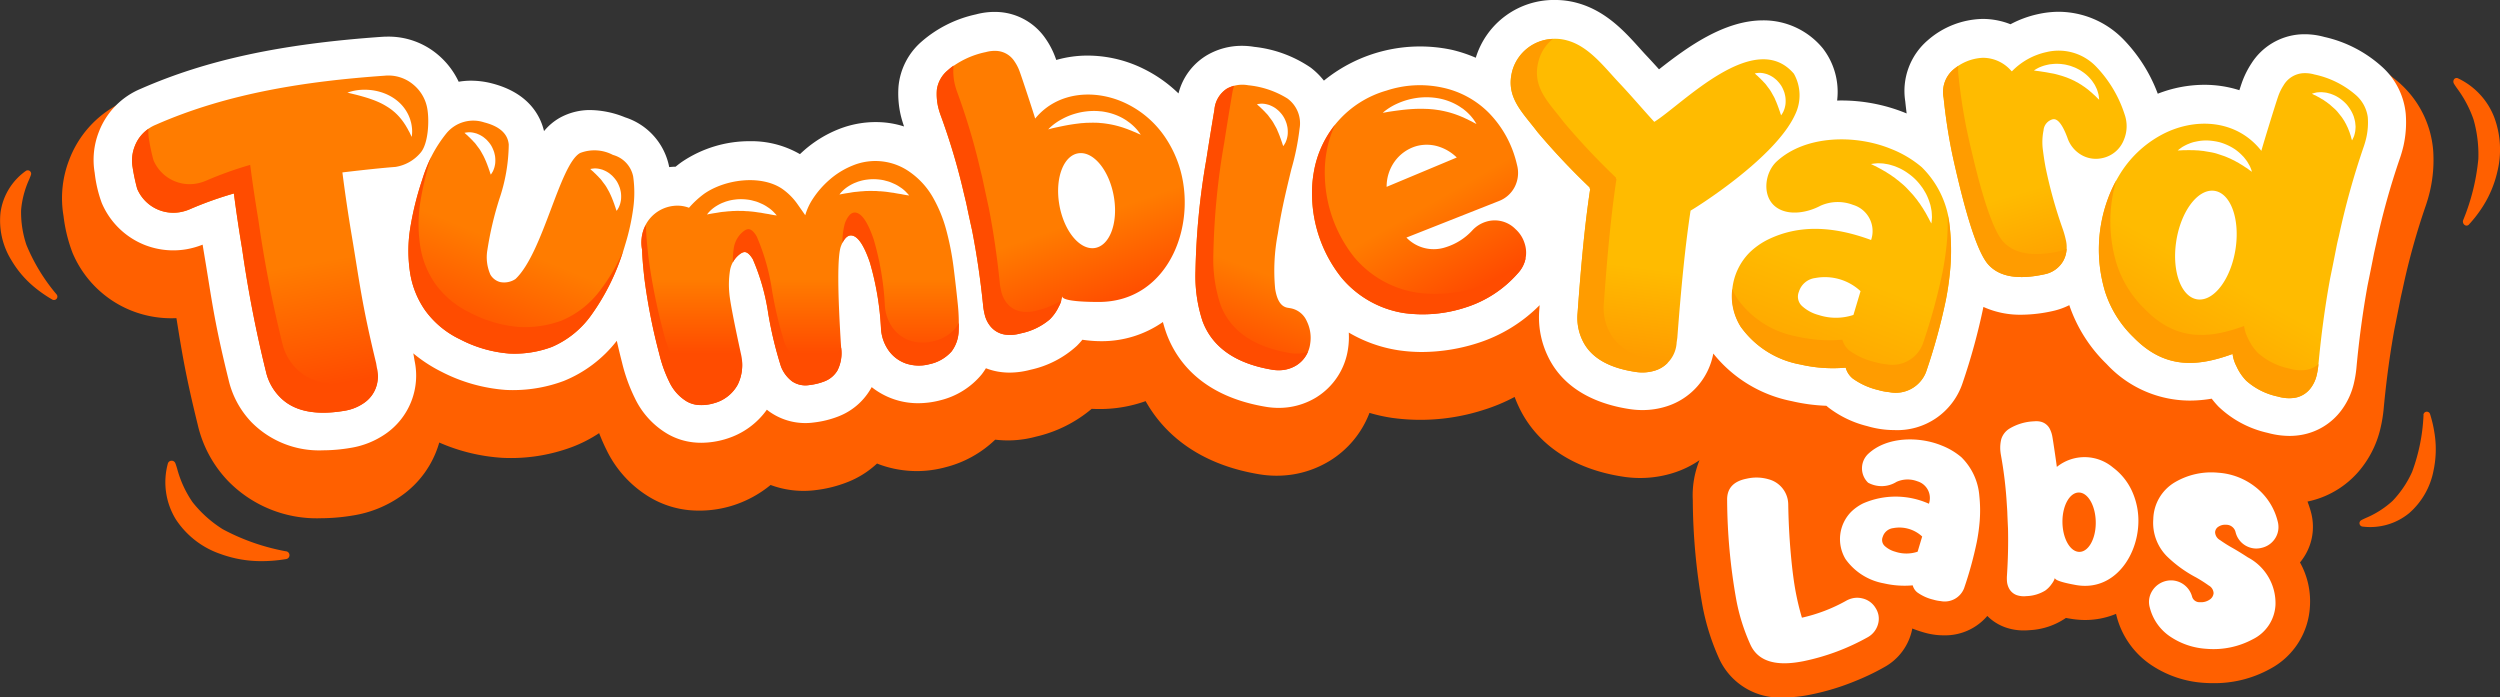 <svg xmlns="http://www.w3.org/2000/svg" xmlns:xlink="http://www.w3.org/1999/xlink" width="215.059" height="60" viewBox="0 0 215.059 60"><rect x="0" y="0" width="215.059" height="60" fill="#333333" stroke="none"/><defs><linearGradient id="a" x1="0.44" y1="0.619" x2="0.254" y2="1.022" gradientUnits="objectBoundingBox"><stop offset="0" stop-color="#fb0"/><stop offset="1" stop-color="#ff9c00"/></linearGradient><linearGradient id="b" x1="0.5" y1="0.481" x2="0.5" y2="0.79" gradientUnits="objectBoundingBox"><stop offset="0.014" stop-color="#ff7c00"/><stop offset="1" stop-color="#ff4c00"/></linearGradient><linearGradient id="c" x1="0.516" y1="0.643" x2="0.468" y2="0.965" xlink:href="#b"/><linearGradient id="d" x1="0.455" y1="0.532" x2="0.282" y2="0.963" xlink:href="#b"/><linearGradient id="e" x1="0.556" y1="0.549" x2="0.612" y2="0.912" xlink:href="#b"/><linearGradient id="f" x1="0.439" y1="0.692" x2="0.41" y2="0.951" xlink:href="#a"/><linearGradient id="g" x1="0.56" y1="0.588" x2="0.661" y2="0.902" xlink:href="#b"/><linearGradient id="h" x1="0.568" y1="0.577" x2="0.659" y2="0.971" xlink:href="#a"/><linearGradient id="i" x1="0.514" y1="0.539" x2="0.341" y2="1.084" xlink:href="#a"/><linearGradient id="j" x1="0.513" y1="0.529" x2="0.721" y2="0.918" xlink:href="#b"/></defs><g transform="translate(-20.277 -121.681)"><path d="M80.443,267.973a18.545,18.545,0,0,1-5.465-1.9,10.2,10.2,0,0,1-2.616-2.342,9.257,9.257,0,0,1-1.326-2.9c-.07-.224-.117-.371-.155-.457a.338.338,0,0,0-.305-.2l-.037,0a.339.339,0,0,0-.3.262,6.109,6.109,0,0,0,.686,4.774,7.482,7.482,0,0,0,3.866,2.992,10.148,10.148,0,0,0,3.441.61,12.776,12.776,0,0,0,2.191-.179.338.338,0,0,0,.016-.664Z" transform="translate(-35.527 -98.86)" fill="#ff6000"/><path d="M25.15,183.563a16.013,16.013,0,0,1-2.6-4.265,8.815,8.815,0,0,1-.458-3,8,8,0,0,1,.707-2.658c.076-.187.126-.311.147-.39a.292.292,0,0,0-.094-.3l-.025-.019a.292.292,0,0,0-.341.012,5.275,5.275,0,0,0-2.163,3.558,6.461,6.461,0,0,0,.935,4.115,8.757,8.757,0,0,0,1.958,2.3A11.026,11.026,0,0,0,24.775,184a.292.292,0,0,0,.375-.434Z" transform="translate(0 -36.55)" fill="#ff6000"/><path d="M735,245.7a16.015,16.015,0,0,1-.98,4.9,8.817,8.817,0,0,1-1.694,2.513A8,8,0,0,1,730,254.587c-.183.086-.3.143-.373.187a.292.292,0,0,0-.134.285.3.3,0,0,0,.006.031.292.292,0,0,0,.259.222,5.276,5.276,0,0,0,4-1.15,6.46,6.46,0,0,0,2.1-3.659,8.769,8.769,0,0,0,.116-3.015,11.03,11.03,0,0,0-.412-1.853.292.292,0,0,0-.57.065Z" transform="translate(-506.242 -88.333)" fill="#ff6000"/><path d="M758.548,157.358a18.344,18.344,0,0,0,1.307-5.275,11.005,11.005,0,0,0-.409-3.372,9.935,9.935,0,0,0-1.442-2.72c-.127-.186-.211-.308-.254-.388a.352.352,0,0,1,.006-.35.28.28,0,0,1,.019-.027.267.267,0,0,1,.334-.07,6.162,6.162,0,0,1,3.111,3.344,7.96,7.96,0,0,1,.265,4.705,9.511,9.511,0,0,1-1.246,2.975,10.962,10.962,0,0,1-1.2,1.558.271.271,0,0,1-.374.022A.36.36,0,0,1,758.548,157.358Z" transform="translate(-526.382 -16.735)" fill="#ff6000"/><path d="M242.879,150.228a8.688,8.688,0,0,0-2.731-5.64c-.233-.233-.984-.817-1.244-1.029a2.265,2.265,0,0,0-.406.758,5.072,5.072,0,0,1,1.178,2.845,8.45,8.45,0,0,1-.187,2.5c-.071.3-.159.614-.262.921a63.617,63.617,0,0,0-2.093,7.517c-.056.238-.108.479-.163.728l-.022.1c-.058.294-.116.593-.177.9q-.083.416-.171.851c-.067.331-.137.672-.208,1.017l0,.02c-.418,2.313-.744,4.736-.97,7.194l0,.045a8.738,8.738,0,0,1-.175,1.06,5.411,5.411,0,0,1-.931,2.059,4.611,4.611,0,0,1-2.907,1.808,5.8,5.8,0,0,1-2.544-.154,8.124,8.124,0,0,1-3.85-2.032,6.9,6.9,0,0,1-.517-.606l-.31-.409-.506.086a10.355,10.355,0,0,1-1.757.153,8.973,8.973,0,0,1-6.535-2.891l-.015-.014a11.929,11.929,0,0,1-3-4.731l-.313-.924-.87.442a5.164,5.164,0,0,1-1.237.437,11.8,11.8,0,0,1-2.5.3,6.886,6.886,0,0,1-2.916-.6l-.989-.459-.2,1.072.828.161-.831-.143a53.629,53.629,0,0,1-1.773,6.461,4.793,4.793,0,0,1-1.616,2.306,10.4,10.4,0,0,0-2.077-.212,8.809,8.809,0,0,0-3.927.879,7.49,7.49,0,0,1-2.593-1.317q-.06-.05-.118-.1l-.229-.206-.308-.011a14.636,14.636,0,0,1-2.819-.374,10.646,10.646,0,0,1-6.269-3.785l-1.106-1.448-.392,1.779a5.03,5.03,0,0,1-3.456,3.923,6.127,6.127,0,0,1-2.767.205c-2.221-.331-5.143-1.318-6.453-4.146a6.891,6.891,0,0,1-.619-3.529l.191-2.631-1.6,1.6a12.262,12.262,0,0,1-5.052,3.075,14.332,14.332,0,0,1-6.371.567,11.2,11.2,0,0,1-3.97-1.417l-1.366-.8.094,1.58a5.732,5.732,0,0,1-.056,1.219,5.049,5.049,0,0,1-2.331,3.581l-.048.029a5.331,5.331,0,0,1-1.952.7,5.718,5.718,0,0,1-1.761-.023c-2.795-.465-6.432-1.836-7.886-5.728-.1-.28-.2-.591-.295-.948l-.306-1.161-.99.679a8.363,8.363,0,0,1-4.815,1.5,10.121,10.121,0,0,1-1.51-.115l-.473-.07-.3.369c-.133.161-.275.317-.423.465a7.792,7.792,0,0,1-3.615,1.84,5.706,5.706,0,0,1-2.376.149,4.58,4.58,0,0,1-.922-.252l-.657-.256-.37.6a5.036,5.036,0,0,1-.306.448,5.831,5.831,0,0,1-3.159,1.946l-.107.028a5.986,5.986,0,0,1-3.46-.149,5.561,5.561,0,0,1-1.551-.867l-.79-.627-.479.888c-.037.068-.076.135-.115.2a4.671,4.671,0,0,1-2.252,1.911,7.608,7.608,0,0,1-1.953.492,4.534,4.534,0,0,1-3.227-.77c-.066-.048-.132-.1-.2-.149l-.706-.567-.517.743a5.829,5.829,0,0,1-3.041,2.183l-.108.033a6.18,6.18,0,0,1-2.376.237,4.808,4.808,0,0,1-1.909-.622,6.279,6.279,0,0,1-2.467-2.712,13.831,13.831,0,0,1-1.045-2.908c-.158-.626-.308-1.245-.444-1.842l-.383-1.675-1.094,1.325a10.172,10.172,0,0,1-4.21,3.2,11.668,11.668,0,0,1-4.652.716,13.468,13.468,0,0,1-5.188-1.474l-.045-.022a11.747,11.747,0,0,1-2.218-1.453l-1.911-1.605.541,2.436.108.595a5.277,5.277,0,0,1-2.131,5.445A6.5,6.5,0,0,1,63.589,175a13.552,13.552,0,0,1-2.232.2,7.341,7.341,0,0,1-5.552-2.154,6.988,6.988,0,0,1-1.766-3.279c-1-4.045-1.323-6.045-1.73-8.576l0-.025c-.1-.64-.213-1.322-.342-2.091q-.072-.427-.141-.855l-.167-1.037-.978.385a6.246,6.246,0,0,1-1.248.35,5.894,5.894,0,0,1-3.037-.3l-.044-.017a5.861,5.861,0,0,1-3.223-3.087l-.033-.074a10.511,10.511,0,0,1-.555-2.411,5.774,5.774,0,0,1,.308-3.065,5.657,5.657,0,0,1,1.455-2.154c-.164-.193-.331-.384-.5-.57a8.975,8.975,0,0,0-4.283,4.809,9.111,9.111,0,0,0-.486,4.837,13.144,13.144,0,0,0,.778,3.174l.066.15a9.189,9.189,0,0,0,5.068,4.838l.089.034a9.283,9.283,0,0,0,3.709.583l.058.357c.42,2.609.752,4.67,1.782,8.837a10.32,10.32,0,0,0,2.612,4.824,10.637,10.637,0,0,0,7.992,3.195,16.924,16.924,0,0,0,2.794-.246,9.849,9.849,0,0,0,4.03-1.626,8.4,8.4,0,0,0,3.342-4.64,15.992,15.992,0,0,0,5.411,1.315,15.025,15.025,0,0,0,6-.924,11.573,11.573,0,0,0,2.343-1.2q.281.734.624,1.424a9.6,9.6,0,0,0,3.8,4.133,8.171,8.171,0,0,0,3.245,1.062,9.568,9.568,0,0,0,3.678-.349l.22-.068a9.744,9.744,0,0,0,3.183-1.742,8.139,8.139,0,0,0,3.855.444,10.969,10.969,0,0,0,2.807-.709,7.945,7.945,0,0,0,2.493-1.58q.139.056.281.108a9.367,9.367,0,0,0,5.4.265l.217-.056a9.525,9.525,0,0,0,4.268-2.37,9.17,9.17,0,0,0,3.5-.258,11.389,11.389,0,0,0,4.8-2.394q.331.017.664.017a11.724,11.724,0,0,0,3.976-.679c1.341,2.392,4.112,5.35,9.762,6.29a9.12,9.12,0,0,0,2.808.032A8.7,8.7,0,0,0,147.858,177l.1-.059a8.316,8.316,0,0,0,3.419-4.126,14.128,14.128,0,0,0,1.936.429,17.717,17.717,0,0,0,7.873-.683,15.454,15.454,0,0,0,2.678-1.117q.153.414.343.816c1.517,3.259,4.717,5.407,9.013,6.048a9.532,9.532,0,0,0,4.273-.322,8.447,8.447,0,0,0,2.273-1.1,8.073,8.073,0,0,0-.577,3.446,53.165,53.165,0,0,0,.829,9.045A19.81,19.81,0,0,0,181.475,194a5.741,5.741,0,0,0,5.6,3.293,11.208,11.208,0,0,0,2.087-.213l.211-.041a20.833,20.833,0,0,0,3.858-1.18,20.324,20.324,0,0,0,2.575-1.253,4.785,4.785,0,0,0,2.186-2.889c.032-.117.057-.235.08-.353a10.071,10.071,0,0,0,.985.336,6.142,6.142,0,0,0,1.182.227c.177.016.356.024.531.024a4.766,4.766,0,0,0,3.755-1.668,4.143,4.143,0,0,0,1.574.99,4.7,4.7,0,0,0,1.561.257c.165,0,.335-.008.505-.023a6.06,6.06,0,0,0,3.08-1.023l.04-.029.3.054.017,0a7.459,7.459,0,0,0,1.337.123h0a6.89,6.89,0,0,0,2.662-.529c.016.071.03.143.05.213a7.239,7.239,0,0,0,3.091,4.265,9.206,9.206,0,0,0,4.465,1.461c.253.016.507.024.754.024a9.884,9.884,0,0,0,4.864-1.214,6.462,6.462,0,0,0,3.45-5.352,6.848,6.848,0,0,0-.852-3.817,4.915,4.915,0,0,0,.424-.6l.011-.019a4.745,4.745,0,0,0,.669-2.157,4.851,4.851,0,0,0-.159-1.55l-.006-.023c-.084-.307-.183-.6-.292-.89a7.924,7.924,0,0,0,4.762-3.043,8.746,8.746,0,0,0,1.531-3.336,12.068,12.068,0,0,0,.245-1.469l.009-.09c.216-2.357.528-4.671.926-6.879.07-.338.138-.672.2-1,.06-.294.117-.582.173-.863.06-.3.117-.594.174-.882l.019-.087c.048-.217.1-.435.147-.651a60.494,60.494,0,0,1,2.006-7.212c.136-.408.253-.82.348-1.225A11.84,11.84,0,0,0,242.879,150.228Z" transform="translate(-13.292 -15.617)" fill="#ff6000"/><g transform="translate(28.317 121.681)"><path d="M247.281,131.488a6.236,6.236,0,0,0-1.993-4.018,10.946,10.946,0,0,0-5.016-2.612,6.293,6.293,0,0,0-2.14-.215,5.413,5.413,0,0,0-4.124,2.489,7.744,7.744,0,0,0-.86,1.764c-.042.119-.1.309-.18.545a9.859,9.859,0,0,0-3.025-.464,11.014,11.014,0,0,0-3.995.766,13.449,13.449,0,0,0-3.047-4.769l-.021-.02a7.819,7.819,0,0,0-5.445-2.26,8.33,8.33,0,0,0-1.78.2,9.146,9.146,0,0,0-2.377.873,6.5,6.5,0,0,0-2.4-.458,7.381,7.381,0,0,0-4.71,1.831,5.744,5.744,0,0,0-1.942,5.26q.055.524.119,1.041l-.135-.056a14.664,14.664,0,0,0-5.495-1.059c-.117,0-.233,0-.35.007a6.123,6.123,0,0,0-1.236-4.5,6.593,6.593,0,0,0-5.139-2.4c-3.341,0-6.508,2.293-8.946,4.212-.343-.382-.693-.766-1.052-1.147-.191-.2-.393-.426-.606-.663-1.3-1.444-2.922-3.243-5.422-3.912a7.2,7.2,0,0,0-1.861-.244,7.03,7.03,0,0,0-6.819,4.96l0,.011a12.144,12.144,0,0,0-2.058-.683,13.111,13.111,0,0,0-11.009,2.65,6.437,6.437,0,0,0-1.137-1.12,10.63,10.63,0,0,0-4.852-1.785,6.485,6.485,0,0,0-1.061-.089,5.922,5.922,0,0,0-2.922.756,5.342,5.342,0,0,0-2.538,3.339,11.775,11.775,0,0,0-2.968-2.1,10.894,10.894,0,0,0-4.831-1.155,9.719,9.719,0,0,0-2.715.377c-.027-.078-.051-.143-.07-.194a7.105,7.105,0,0,0-.859-1.655,5.265,5.265,0,0,0-3.978-2.273,6.193,6.193,0,0,0-2,.2,10.509,10.509,0,0,0-4.7,2.361,5.811,5.811,0,0,0-1.964,3.839,8.262,8.262,0,0,0,.215,2.574c.071.282.159.572.263.869a7.837,7.837,0,0,0-1.808-.355,8.632,8.632,0,0,0-3.849.6,10.244,10.244,0,0,0-2.946,1.811q-.181.16-.353.324a8.347,8.347,0,0,0-4.307-1.114,10.376,10.376,0,0,0-5.84,1.774q-.274.192-.549.42c-.186,0-.37.016-.551.035a5.609,5.609,0,0,0-3.791-4.28,8.222,8.222,0,0,0-2.985-.628,5.348,5.348,0,0,0-2.615.654,4.862,4.862,0,0,0-1.378,1.158c-.307-1.3-1.3-3.28-4.462-4.1a7.249,7.249,0,0,0-1.808-.238,6.385,6.385,0,0,0-1.072.09,6.859,6.859,0,0,0-1.8-2.337,6.568,6.568,0,0,0-4.3-1.543c-.17,0-.343.006-.526.018-8.685.61-15.08,1.99-20.732,4.473a6.539,6.539,0,0,0-3.6,3.717,6.609,6.609,0,0,0-.353,3.509,10.974,10.974,0,0,0,.611,2.6l.037.084a6.7,6.7,0,0,0,3.688,3.533l.051.019a6.717,6.717,0,0,0,3.479.342,7.038,7.038,0,0,0,1.418-.4q.07.431.142.861c.131.777.241,1.465.345,2.11.41,2.551.735,4.566,1.744,8.645a7.817,7.817,0,0,0,1.979,3.663,8.16,8.16,0,0,0,6.159,2.412,14.4,14.4,0,0,0,2.373-.211,7.335,7.335,0,0,0,3.011-1.214,6.09,6.09,0,0,0,2.481-6.279l-.086-.51-.028-.114,0-.013a12.558,12.558,0,0,0,2.377,1.558l.052.026a14.309,14.309,0,0,0,5.524,1.562c.21.01.422.016.63.016h0a12.479,12.479,0,0,0,4.357-.784,11,11,0,0,0,4.569-3.457q.2.893.448,1.86a14.652,14.652,0,0,0,1.108,3.077,7.1,7.1,0,0,0,2.8,3.066,5.645,5.645,0,0,0,2.243.733,6.225,6.225,0,0,0,.669.036,7.382,7.382,0,0,0,2.032-.3l.124-.039a6.665,6.665,0,0,0,3.485-2.507q.113.091.231.176a5.349,5.349,0,0,0,3.824.923,8.439,8.439,0,0,0,2.164-.546,5.508,5.508,0,0,0,2.658-2.253c.049-.08.1-.16.14-.243a6.394,6.394,0,0,0,4,1.385h0a7.57,7.57,0,0,0,1.73-.207l.123-.032a6.669,6.669,0,0,0,3.617-2.247,6.02,6.02,0,0,0,.357-.522,5.424,5.424,0,0,0,1.093.3,5.882,5.882,0,0,0,.945.076,7.04,7.04,0,0,0,1.782-.242,8.6,8.6,0,0,0,4-2.059q.253-.252.479-.526a11.006,11.006,0,0,0,1.634.124h0a9.177,9.177,0,0,0,5.293-1.65c.094.357.2.7.32,1.027.881,2.358,3.078,5.36,8.54,6.269a6.77,6.77,0,0,0,1.1.092,6.322,6.322,0,0,0,.92-.067,6.176,6.176,0,0,0,2.261-.806l.054-.033a5.887,5.887,0,0,0,2.729-4.174,6.561,6.561,0,0,0,.064-1.4,11.971,11.971,0,0,0,4.273,1.523,13.864,13.864,0,0,0,2.035.149h0a15.877,15.877,0,0,0,4.711-.745,13.089,13.089,0,0,0,5.4-3.283c-.009.124-.018.246-.027.371a7.72,7.72,0,0,0,.7,3.952c1.465,3.162,4.664,4.258,7.093,4.62a7.375,7.375,0,0,0,1.082.081h0a6.83,6.83,0,0,0,2.065-.317,5.88,5.88,0,0,0,4.026-4.547,11.458,11.458,0,0,0,6.748,4.095,15.473,15.473,0,0,0,2.983.4c.046.042.093.083.141.123a9.034,9.034,0,0,0,3.376,1.627,8.254,8.254,0,0,0,1.591.306c.237.021.477.033.711.033a5.917,5.917,0,0,0,5.881-4.006,54.405,54.405,0,0,0,1.8-6.565l0-.025a7.679,7.679,0,0,0,3.272.674,12.649,12.649,0,0,0,2.683-.315,6,6,0,0,0,1.438-.509,12.758,12.758,0,0,0,3.214,5.068,9.789,9.789,0,0,0,7.137,3.142h0a11.256,11.256,0,0,0,1.9-.165,7.763,7.763,0,0,0,.582.681,8.929,8.929,0,0,0,4.239,2.262,7.166,7.166,0,0,0,1.869.261,5.945,5.945,0,0,0,1.046-.092,5.441,5.441,0,0,0,3.433-2.132,6.239,6.239,0,0,0,1.079-2.375,9.594,9.594,0,0,0,.193-1.163l.005-.051c.224-2.441.547-4.839.961-7.128.071-.346.141-.687.208-1.02q.088-.435.171-.854c.061-.308.12-.608.178-.9l.018-.081c.053-.24.106-.481.161-.718a63.036,63.036,0,0,1,2.07-7.438c.112-.335.207-.671.284-1A9.292,9.292,0,0,0,247.281,131.488Z" transform="translate(-48.369 -121.681)" fill="#fff"/></g><g transform="translate(200.827 127.971)"><path d="M651.677,162.452a9.473,9.473,0,0,0,2.465,3.946c2.675,2.733,5.457,2.533,8.506,1.419a3.1,3.1,0,0,0,.329,1.045,4.351,4.351,0,0,0,.843,1.255,5.9,5.9,0,0,0,2.722,1.363,3.365,3.365,0,0,0,1.47.107,2.16,2.16,0,0,0,1.385-.875,2.946,2.946,0,0,0,.5-1.134,6.345,6.345,0,0,0,.126-.767q.355-3.867,1.007-7.452c.073-.356.145-.707.214-1.047q.087-.431.169-.845c.063-.317.124-.626.183-.929s.129-.589.2-.88a66.455,66.455,0,0,1,2.153-7.731q.119-.358.2-.707a5.976,5.976,0,0,0,.128-1.771,3.066,3.066,0,0,0-1.033-1.909,7.926,7.926,0,0,0-3.548-1.762,2.974,2.974,0,0,0-1.016-.11,2.118,2.118,0,0,0-1.641,1.029,4.45,4.45,0,0,0-.49,1.019c-.215.618-1.214,3.86-1.428,4.63-2.128-2.721-5.744-2.9-8.572-1.387a9.462,9.462,0,0,0-3.667,3.511,11.523,11.523,0,0,0-.976,2.058A12.6,12.6,0,0,0,651.677,162.452Zm6.112-4.252c.372-2.582,1.82-4.562,3.235-4.422s2.261,2.346,1.889,4.929-1.82,4.562-3.235,4.422S657.417,160.783,657.789,158.2Z" transform="translate(-651.142 -143.659)" fill="url(#a)"/></g><g transform="translate(200.827 137.177)"><path d="M667.531,192.037a5.9,5.9,0,0,1-2.722-1.363,4.361,4.361,0,0,1-.843-1.255,3.1,3.1,0,0,1-.329-1.045c-3.049,1.114-5.83,1.314-8.506-1.419a9.476,9.476,0,0,1-2.465-3.946,12.529,12.529,0,0,1-.016-7.184,11.652,11.652,0,0,0-.751,1.662,12.6,12.6,0,0,0-.223,7.926,9.473,9.473,0,0,0,2.465,3.946c2.675,2.733,5.457,2.533,8.506,1.419a3.1,3.1,0,0,0,.329,1.045,4.356,4.356,0,0,0,.843,1.255,5.9,5.9,0,0,0,2.722,1.363,3.365,3.365,0,0,0,1.47.107,2.161,2.161,0,0,0,1.385-.875,2.949,2.949,0,0,0,.5-1.134,6.345,6.345,0,0,0,.126-.767c0-.041.009-.08.013-.121a2.1,2.1,0,0,1-1.031.494A3.359,3.359,0,0,1,667.531,192.037Z" transform="translate(-651.142 -175.826)" fill="#ff9c00"/></g><path d="M240.359,184.712a16.387,16.387,0,0,0-.091-2.466c-.1-.967-.217-1.987-.349-3.031a24.128,24.128,0,0,0-.615-3.147,11.83,11.83,0,0,0-1.162-2.855,6.731,6.731,0,0,0-1.955-2.158,5.113,5.113,0,0,0-4.937-.583,6.957,6.957,0,0,0-2,1.227,7.873,7.873,0,0,0-1.43,1.634,5.1,5.1,0,0,0-.659,1.42c-.12-.175-.323-.466-.621-.888a5.332,5.332,0,0,0-1.424-1.426c-1.845-1.188-4.889-.768-6.654.471a8.025,8.025,0,0,0-1.3,1.2,2.951,2.951,0,0,0-.7-.167,3.1,3.1,0,0,0-3.378,2.8,3.243,3.243,0,0,0,.043.981c.01.543.075,1.363.2,2.481a50.117,50.117,0,0,0,1.28,6.479,11.389,11.389,0,0,0,.861,2.4,3.871,3.871,0,0,0,1.5,1.68,2.367,2.367,0,0,0,.941.3,3.751,3.751,0,0,0,1.432-.156,3.293,3.293,0,0,0,2.013-1.593,3.925,3.925,0,0,0,.292-2.561c-.607-2.784-.948-4.55-1.011-5.246a7.813,7.813,0,0,1,.036-1.883,2.3,2.3,0,0,1,.6-1.3c.305-.309.561-.445.755-.4s.413.255.625.614a18.47,18.47,0,0,1,1.324,4.668,33.365,33.365,0,0,0,1.1,4.564,2.923,2.923,0,0,0,.948,1.264,2.053,2.053,0,0,0,1.5.32,5.149,5.149,0,0,0,1.331-.335,2.2,2.2,0,0,0,1.069-.917,3.291,3.291,0,0,0,.33-1.893c-.325-5.043-.33-8.008-.014-8.812.3-.764.663-1.046,1.106-.852.468.207.929.967,1.37,2.26a24.627,24.627,0,0,1,.96,5.713,3.632,3.632,0,0,0,.644,1.848A3.066,3.066,0,0,0,235.8,187.5a3.538,3.538,0,0,0,2.054.065,3.5,3.5,0,0,0,1.89-1.089A3.086,3.086,0,0,0,240.359,184.712Z" transform="translate(-137.614 -34.556)" fill="url(#b)"/><g transform="translate(75.452 139.964)"><path d="M281.315,196.633a3.538,3.538,0,0,1-2.054-.065,3.068,3.068,0,0,1-1.474-1.123,3.632,3.632,0,0,1-.644-1.848,24.628,24.628,0,0,0-.96-5.713c-.44-1.293-.9-2.053-1.37-2.26-.443-.194-.805.088-1.106.852a6.19,6.19,0,0,0-.217,1.719c.278-.568.6-.765.993-.6.469.207.929.967,1.37,2.26a24.629,24.629,0,0,1,.96,5.713,3.631,3.631,0,0,0,.644,1.848,3.066,3.066,0,0,0,1.474,1.123,3.538,3.538,0,0,0,2.054.065,3.5,3.5,0,0,0,1.89-1.089,3.087,3.087,0,0,0,.614-1.764c.012-.217.016-.45.014-.7a2.764,2.764,0,0,1-.3.485A3.5,3.5,0,0,1,281.315,196.633Z" transform="translate(-256.197 -185.565)" fill="#ff4c00"/><path d="M219.672,202.681a3.751,3.751,0,0,1-1.432.156,2.368,2.368,0,0,1-.941-.3,3.872,3.872,0,0,1-1.5-1.68,11.388,11.388,0,0,1-.861-2.4,50.117,50.117,0,0,1-1.28-6.479c-.122-1.118-.187-1.938-.2-2.481-.01-.049-.016-.1-.024-.149a3.23,3.23,0,0,0-.306,2.126c.01.543.075,1.363.2,2.481a50.116,50.116,0,0,0,1.28,6.479,11.389,11.389,0,0,0,.861,2.4,3.871,3.871,0,0,0,1.5,1.68,2.369,2.369,0,0,0,.941.3,3.746,3.746,0,0,0,1.432-.156,3.293,3.293,0,0,0,2.013-1.593,3.729,3.729,0,0,0,.36-2.044c-.011.022-.019.046-.031.067A3.292,3.292,0,0,1,219.672,202.681Z" transform="translate(-213.066 -188.261)" fill="#ff4c00"/><path d="M248.8,201.662a5.138,5.138,0,0,1-1.331.335,2.053,2.053,0,0,1-1.5-.32,2.923,2.923,0,0,1-.948-1.264,33.363,33.363,0,0,1-1.1-4.564,18.468,18.468,0,0,0-1.324-4.668c-.212-.359-.422-.565-.625-.614s-.449.088-.755.4a2.3,2.3,0,0,0-.6,1.3,7.034,7.034,0,0,0-.071,1.155,1.945,1.945,0,0,1,.345-.481c.305-.309.561-.445.755-.4s.413.255.625.614a18.47,18.47,0,0,1,1.324,4.668,33.368,33.368,0,0,0,1.1,4.564,2.921,2.921,0,0,0,.948,1.264,2.053,2.053,0,0,0,1.5.32,5.148,5.148,0,0,0,1.332-.335,2.2,2.2,0,0,0,1.07-.917,3.291,3.291,0,0,0,.33-1.893l-.005-.077A2.2,2.2,0,0,1,248.8,201.662Z" transform="translate(-232.679 -189.129)" fill="#ff4c00"/></g><path d="M387.524,148.34a7.825,7.825,0,0,0-3.372-1.139,2.757,2.757,0,0,0-1.836.293,2.385,2.385,0,0,0-1.075,1.816c-.251,1.487-.484,2.925-.694,4.275a62.15,62.15,0,0,0-.933,9.6,12.368,12.368,0,0,0,.61,4.316c.839,2.245,2.855,3.648,5.991,4.17a3.24,3.24,0,0,0,1,.016,2.879,2.879,0,0,0,1.057-.379,2.569,2.569,0,0,0,1.208-1.877,3.228,3.228,0,0,0-.29-1.931,1.888,1.888,0,0,0-1.437-1.124l-.209-.035c-.571-.095-.924-.632-1.079-1.644a16.773,16.773,0,0,1,.234-4.737c.266-1.715.513-2.867,1.162-5.541a21.385,21.385,0,0,0,.707-3.494A2.638,2.638,0,0,0,387.524,148.34Z" transform="translate(-256.496 -18.185)" fill="url(#c)"/><g transform="translate(123.117 129.06)"><path d="M387.752,170.458c-3.136-.522-5.152-1.925-5.991-4.17a12.368,12.368,0,0,1-.61-4.316,62.148,62.148,0,0,1,.933-9.6c.21-1.35.443-2.788.694-4.275a3.844,3.844,0,0,1,.161-.638,2.643,2.643,0,0,0-.623.25,2.385,2.385,0,0,0-1.075,1.816c-.251,1.487-.484,2.925-.694,4.275a62.15,62.15,0,0,0-.933,9.6,12.367,12.367,0,0,0,.61,4.316c.839,2.245,2.855,3.648,5.991,4.17a3.241,3.241,0,0,0,1,.016,2.879,2.879,0,0,0,1.057-.379,2.494,2.494,0,0,0,1.011-1.181,2.834,2.834,0,0,1-.532.133A3.238,3.238,0,0,1,387.752,170.458Z" transform="translate(-379.613 -147.463)" fill="#ff4c00"/></g><path d="M162.375,162.786a2.409,2.409,0,0,0-1.738-1.852,3.414,3.414,0,0,0-2.826-.166c-1.77.976-3.17,8.586-5.559,10.839a1.752,1.752,0,0,1-1.322.262,1.378,1.378,0,0,1-.833-.631,3.7,3.7,0,0,1-.26-2.144,28.872,28.872,0,0,1,1.021-4.352,15.058,15.058,0,0,0,.815-4.7q-.126-1.4-2.117-1.91a2.992,2.992,0,0,0-3.254.953,11.409,11.409,0,0,0-2.07,3.976,26.256,26.256,0,0,0-1.065,4.376,12.4,12.4,0,0,0,.019,3.632,7.719,7.719,0,0,0,1.3,3.239,7.86,7.86,0,0,0,2.979,2.476,11.036,11.036,0,0,0,4.238,1.232,9.172,9.172,0,0,0,3.678-.566,8.04,8.04,0,0,0,3.4-2.752,19.829,19.829,0,0,0,2.9-6.02,18.956,18.956,0,0,0,.7-3.159A9.809,9.809,0,0,0,162.375,162.786Z" transform="translate(-87.631 -25.925)" fill="url(#d)"/><g transform="translate(55.412 135.196)"><path d="M156.254,182.952a9.177,9.177,0,0,1-3.678.566,11.039,11.039,0,0,1-4.238-1.231,7.862,7.862,0,0,1-2.979-2.476,7.721,7.721,0,0,1-1.3-3.239,12.4,12.4,0,0,1-.019-3.631A25.449,25.449,0,0,1,145,168.9a14.922,14.922,0,0,0-.771,1.942,26.256,26.256,0,0,0-1.065,4.376,12.4,12.4,0,0,0,.019,3.632,7.719,7.719,0,0,0,1.3,3.239,7.86,7.86,0,0,0,2.979,2.476A11.035,11.035,0,0,0,151.7,185.8a9.172,9.172,0,0,0,3.678-.566,8.04,8.04,0,0,0,3.4-2.752,19.049,19.049,0,0,0,2.747-5.548,15.308,15.308,0,0,1-1.87,3.267A8.041,8.041,0,0,1,156.254,182.952Z" transform="translate(-143.043 -168.903)" fill="#ff4c00"/></g><path d="M78.233,173.236q-3.834.645-5.6-1.231a4.546,4.546,0,0,1-1.156-2.163,106.092,106.092,0,0,1-2.041-10.52q-.4-2.381-.711-4.78a31.463,31.463,0,0,0-3.788,1.355,3.8,3.8,0,0,1-.859.256,3.375,3.375,0,0,1-3.673-2.017,16.861,16.861,0,0,1-.394-1.86,3.337,3.337,0,0,1,.18-1.78,3.255,3.255,0,0,1,1.84-1.875c6.184-2.719,12.953-3.737,19.647-4.207a3.325,3.325,0,0,1,2.466.755,3.437,3.437,0,0,1,1.22,2.107c.177,1.051.079,2.981-.577,3.754a3.536,3.536,0,0,1-2.169,1.23q-1.6.122-4.562.473.346,2.724.814,5.5c.669,3.977.849,5.808,2.089,10.916l.066.394a2.8,2.8,0,0,1-1.112,3.024A4.048,4.048,0,0,1,78.233,173.236Z" transform="translate(-28.324 -16.22)" fill="url(#e)"/><g transform="translate(31.633 132.76)"><path d="M74.033,180.96a4.548,4.548,0,0,1-1.156-2.163,106.168,106.168,0,0,1-2.041-10.52q-.4-2.381-.712-4.78a31.476,31.476,0,0,0-3.788,1.356,3.8,3.8,0,0,1-.859.255,3.375,3.375,0,0,1-3.673-2.016,16.8,16.8,0,0,1-.394-1.859,3.378,3.378,0,0,1-.036-.84,3.179,3.179,0,0,0-1.188,1.517,3.337,3.337,0,0,0-.18,1.78,16.861,16.861,0,0,0,.394,1.86,3.375,3.375,0,0,0,3.673,2.017,3.8,3.8,0,0,0,.859-.256,31.463,31.463,0,0,1,3.788-1.355q.31,2.4.711,4.78a106.092,106.092,0,0,0,2.041,10.52,4.545,4.545,0,0,0,1.156,2.163q1.77,1.876,5.6,1.231a4.048,4.048,0,0,0,1.674-.668,2.626,2.626,0,0,0,1.177-2.311,4.114,4.114,0,0,1-1.447.522Q75.8,182.836,74.033,180.96Z" transform="translate(-59.958 -160.392)" fill="#ff4c00"/></g><path d="M498.72,136.368c-3.372-3.942-9.6,2.634-11.981,4.125l-.027.018c-1.015-1.11-1.989-2.26-3.021-3.354-1.288-1.365-2.609-3.151-4.482-3.653a3.83,3.83,0,0,0-4.669,2.483c-.711,2.357.829,3.674,2.127,5.4a59.967,59.967,0,0,0,4.5,4.779l-.024.031.056.1c-.442,2.914-.773,6.342-1.082,10.662a4.447,4.447,0,0,0,.4,2.307q1.021,2.224,4.593,2.758a3.659,3.659,0,0,0,1.671-.12,2.68,2.68,0,0,0,1.855-2.429l.056-.378c.335-4.418.686-7.961,1.141-10.952.224-.11,7.279-4.471,9-8.277A3.781,3.781,0,0,0,498.72,136.368Z" transform="translate(-324.127 -8.346)" fill="url(#f)"/><g transform="translate(150.233 125.037)"><path d="M482.773,158.437a4.444,4.444,0,0,1-.4-2.307c.309-4.32.64-7.747,1.081-10.662l-.055-.1.024-.032a59.961,59.961,0,0,1-4.5-4.779c-1.3-1.723-2.838-3.04-2.127-5.4a3.549,3.549,0,0,1,1.192-1.758,3.748,3.748,0,0,0-3.454,2.605c-.711,2.357.829,3.674,2.127,5.4a59.965,59.965,0,0,0,4.5,4.779l-.024.031.056.1c-.442,2.914-.773,6.342-1.082,10.662a4.447,4.447,0,0,0,.4,2.307q1.021,2.224,4.593,2.758a3.658,3.658,0,0,0,1.671-.12,2.462,2.462,0,0,0,1.11-.685,4.051,4.051,0,0,1-.519-.043Q483.794,160.663,482.773,158.437Z" transform="translate(-474.359 -133.406)" fill="#ff9c00"/></g><g transform="translate(100.857 126.055)"><path d="M322.512,146.372a9.811,9.811,0,0,0-.908-1.793,8.517,8.517,0,0,0-3.395-3.049c-2.614-1.3-5.95-1.132-7.906,1.259-.2-.672-1.132-3.5-1.332-4.04a3.79,3.79,0,0,0-.455-.889,1.965,1.965,0,0,0-1.517-.891,2.892,2.892,0,0,0-.937.1,7.489,7.489,0,0,0-3.269,1.559,2.645,2.645,0,0,0-.948,1.675,4.952,4.952,0,0,0,.124,1.547q.076.3.188.617a55.667,55.667,0,0,1,2.01,6.746c.064.254.124.511.185.768s.112.534.172.811q.077.362.159.738c.065.3.132.6.2.914q.61,3.132.951,6.509a5.3,5.3,0,0,0,.119.669,2.506,2.506,0,0,0,.462.989,2,2,0,0,0,1.28.758,3.271,3.271,0,0,0,1.356-.1,5.568,5.568,0,0,0,2.508-1.206,3.818,3.818,0,0,0,.774-1.1,2.621,2.621,0,0,0,.3-.915c-.117.533,2.812.514,3.073.516C321.978,158.614,324.477,151.472,322.512,146.372Zm-7.151,7.561c-1.305.13-2.648-1.593-3-3.848s.423-4.188,1.728-4.318,2.648,1.593,3,3.848S316.666,153.8,315.361,153.933Z" transform="translate(-301.833 -136.963)" fill="url(#g)"/></g><g transform="translate(192.342 157.921)"><path d="M633.268,255.68a6.156,6.156,0,0,0-.359-1.185,5.242,5.242,0,0,0-1.712-2.207,3.8,3.8,0,0,0-4.832-.052c-.051-.43-.319-2.247-.384-2.6a2.376,2.376,0,0,0-.181-.588,1.193,1.193,0,0,0-.813-.7,1.713,1.713,0,0,0-.568-.035,4.448,4.448,0,0,0-2.1.611,1.628,1.628,0,0,0-.733.921,3.125,3.125,0,0,0-.083.954q.015.194.049.395a35.08,35.08,0,0,1,.514,4.314c.012.161.022.324.032.487s.013.337.02.511q.01.228.02.465c.008.188.018.381.027.577q.046,1.969-.092,4.059a3.449,3.449,0,0,0,0,.42,1.576,1.576,0,0,0,.175.65,1.217,1.217,0,0,0,.685.594,1.931,1.931,0,0,0,.817.079,3.306,3.306,0,0,0,1.614-.475,2.328,2.328,0,0,0,.572-.59,1.631,1.631,0,0,0,.271-.526c-.124.312,1.622.6,1.776.632C631.713,263.075,633.922,258.987,633.268,255.68Zm-5.02,3.862c-.79-.056-1.415-1.244-1.4-2.652s.675-2.505,1.465-2.449,1.415,1.243,1.4,2.652S629.038,259.6,628.248,259.542Z" transform="translate(-621.494 -248.31)" fill="#fff"/></g><g transform="translate(100.857 127.324)"><path d="M309.124,162.561a2,2,0,0,1-1.28-.758,2.511,2.511,0,0,1-.462-.989,5.359,5.359,0,0,1-.119-.669q-.34-3.379-.951-6.509c-.069-.311-.136-.617-.2-.915q-.082-.376-.159-.737c-.059-.277-.116-.546-.172-.811s-.121-.514-.185-.768a55.646,55.646,0,0,0-2.01-6.746q-.111-.312-.188-.617a4.956,4.956,0,0,1-.124-1.547c0-.032.008-.063.012-.1a4.072,4.072,0,0,0-.492.4,2.646,2.646,0,0,0-.948,1.675,4.952,4.952,0,0,0,.124,1.547q.076.3.188.617a55.667,55.667,0,0,1,2.01,6.746c.064.254.124.511.185.768s.112.534.172.811q.077.362.159.737c.065.3.132.6.2.915q.61,3.132.951,6.509a5.3,5.3,0,0,0,.119.669,2.506,2.506,0,0,0,.462.989,2,2,0,0,0,1.28.758,3.271,3.271,0,0,0,1.356-.1,5.568,5.568,0,0,0,2.508-1.206,3.817,3.817,0,0,0,.774-1.1,1.888,1.888,0,0,0,.212-.518,6.894,6.894,0,0,1-2.066.849A3.27,3.27,0,0,1,309.124,162.561Z" transform="translate(-301.833 -141.4)" fill="#ff4c00"/></g><path d="M620.109,142.818a3.036,3.036,0,0,0-.115-.424,10.616,10.616,0,0,0-2.469-4.128,4.464,4.464,0,0,0-4.248-1.232,5.871,5.871,0,0,0-2.977,1.655l-.047-.027a3.228,3.228,0,0,0-2.455-1.136,4.187,4.187,0,0,0-2.582,1.052,2.552,2.552,0,0,0-.79,2.4q.228,2.2.622,4.239.208,1.079.693,3.083,1.417,5.829,2.562,7.048,1.432,1.537,4.8.8a2.382,2.382,0,0,0,1.6-1.128,2.556,2.556,0,0,0,.228-1.849,7.706,7.706,0,0,0-.257-.912,39.853,39.853,0,0,1-1.48-5.314q-.118-.613-.23-1.488a5.1,5.1,0,0,1,.056-1.689,1.067,1.067,0,0,1,.79-.952q.622-.137,1.265,1.591a2.681,2.681,0,0,0,1.374,1.567,2.491,2.491,0,0,0,1.626.18,2.541,2.541,0,0,0,1.866-1.6A2.993,2.993,0,0,0,620.109,142.818Z" transform="translate(-416.95 -10.873)" fill="url(#h)"/><g transform="translate(187.449 127.356)"><path d="M609.575,156.65q-1.145-1.219-2.562-7.048-.484-2-.693-3.083-.394-2.04-.623-4.239a4.2,4.2,0,0,1-.014-.769,4.905,4.905,0,0,0-.467.349,2.553,2.553,0,0,0-.791,2.4q.228,2.2.622,4.239.208,1.079.693,3.083,1.417,5.829,2.562,7.048,1.432,1.537,4.8.8a2.381,2.381,0,0,0,1.6-1.128,2.171,2.171,0,0,0,.3-1.071,2.682,2.682,0,0,1-.625.22Q611.009,158.186,609.575,156.65Z" transform="translate(-604.4 -141.511)" fill="#ff9c00"/></g><path d="M554.389,185.316a4.972,4.972,0,0,1-.954-.184,6.17,6.17,0,0,1-2.193-.992,1.813,1.813,0,0,1-.6-.932,12.344,12.344,0,0,1-3.89-.27,8.058,8.058,0,0,1-5.152-3.265,5.232,5.232,0,0,1,.782-6.38,6.3,6.3,0,0,1,1.588-1.113c2.578-1.245,5.468-1.2,8.852.048a2.353,2.353,0,0,0-1.555-3.023,3.643,3.643,0,0,0-2.8.076c-1.1.592-2.759.906-3.828.112-1.229-.914-.991-2.96.081-3.938,2.485-2.266,6.761-2.313,9.8-1.07a9.351,9.351,0,0,1,2.653,1.573,8.184,8.184,0,0,1,2.427,5.226,18.445,18.445,0,0,1,.046,3.383,24.966,24.966,0,0,1-.4,2.867,50.871,50.871,0,0,1-1.7,6.162A2.8,2.8,0,0,1,554.389,185.316Zm-6.069-6.633a4.775,4.775,0,0,0,2.983-.01l.612-2.044a4.5,4.5,0,0,0-3.9-1.13,1.683,1.683,0,0,0-1.4,1.172,1.1,1.1,0,0,0,.286,1.255A3.428,3.428,0,0,0,548.32,178.683Z" transform="translate(-371.587 -29.901)" fill="url(#i)"/><g transform="translate(169.262 140.127)"><path d="M559.6,187.291a10.6,10.6,0,0,0-.193-1.157,19.235,19.235,0,0,1-.044,2.136,24.967,24.967,0,0,1-.4,2.867,50.868,50.868,0,0,1-1.7,6.161,2.8,2.8,0,0,1-3.16,1.72,4.956,4.956,0,0,1-.955-.184,6.174,6.174,0,0,1-2.193-.992,1.815,1.815,0,0,1-.6-.932,12.334,12.334,0,0,1-3.89-.27,8.058,8.058,0,0,1-5.152-3.265,4.3,4.3,0,0,1-.43-.843,4.876,4.876,0,0,0,.713,3.246,8.058,8.058,0,0,0,5.152,3.265,12.344,12.344,0,0,0,3.89.27,1.813,1.813,0,0,0,.6.932,6.171,6.171,0,0,0,2.193.992,4.951,4.951,0,0,0,.954.184,2.8,2.8,0,0,0,3.16-1.72,50.883,50.883,0,0,0,1.7-6.162,24.953,24.953,0,0,0,.4-2.867A18.445,18.445,0,0,0,559.6,187.291Z" transform="translate(-540.851 -186.134)" fill="#ff9c00"/></g><g transform="translate(133.141 129.002)"><path d="M441.452,165.315a3.384,3.384,0,0,0-1.867,0l-.035.011a3.508,3.508,0,0,0-1.8,1.312,3.7,3.7,0,0,0-.681,2.168l6.034-2.524A3.9,3.9,0,0,0,441.452,165.315Z" transform="translate(-430.649 -160.054)" fill="none"/><path d="M432.922,160.851a2.72,2.72,0,0,0-.775-1.2,2.5,2.5,0,0,0-2.558-.632,2.673,2.673,0,0,0-1.181.763,5.192,5.192,0,0,1-2.19,1.4l-.068.022a3.258,3.258,0,0,1-3.388-.828l7.956-3.144a2.555,2.555,0,0,0,1.371-1.239,2.656,2.656,0,0,0,.183-1.88c-.053-.234-.115-.467-.184-.688a9.283,9.283,0,0,0-2.249-3.792,7.94,7.94,0,0,0-3.905-2.142,9.16,9.16,0,0,0-4.879.238,8.779,8.779,0,0,0-6.263,7.039,10.206,10.206,0,0,0-.146,2.133,11.634,11.634,0,0,0,2.549,6.951,8.787,8.787,0,0,0,5.372,3.021,11.837,11.837,0,0,0,5.28-.483,9.96,9.96,0,0,0,4.5-2.942A2.559,2.559,0,0,0,432.922,160.851Zm-11.863-4.839a3.7,3.7,0,0,1,.681-2.168,3.509,3.509,0,0,1,1.8-1.312l.035-.011a3.384,3.384,0,0,1,1.867,0,3.9,3.9,0,0,1,1.65.967Z" transform="translate(-414.64 -147.26)" fill="url(#j)"/><g transform="translate(0 3.408)"><path d="M428.946,173.128a11.843,11.843,0,0,1-5.281.483,8.786,8.786,0,0,1-5.372-3.021,11.636,11.636,0,0,1-2.549-6.951,10.206,10.206,0,0,1,.146-2.133,9.258,9.258,0,0,1,.734-2.338,9,9,0,0,0-1.832,4.095,10.206,10.206,0,0,0-.146,2.133,11.634,11.634,0,0,0,2.549,6.951,8.787,8.787,0,0,0,5.372,3.021,11.838,11.838,0,0,0,5.281-.483,9.96,9.96,0,0,0,4.5-2.942,2.736,2.736,0,0,0,.667-1.3A9.845,9.845,0,0,1,428.946,173.128Z" transform="translate(-414.64 -159.168)" fill="#ff4c00"/></g></g><path d="M335.346,156.636a2.449,2.449,0,0,1,.274-.268,4.837,4.837,0,0,1,.828-.575,5.943,5.943,0,0,1,.61-.3,5.878,5.878,0,0,1,.721-.244,5.451,5.451,0,0,1,.806-.158,5.736,5.736,0,0,1,.853-.042c.144,0,.287.019.43.029s.284.038.424.064a4.968,4.968,0,0,1,.8.223,4.807,4.807,0,0,1,.7.324c.105.064.209.121.3.186l.269.194a4.989,4.989,0,0,1,.43.382,4.259,4.259,0,0,1,.292.329c.076.1.129.176.168.228l.056.082-.094-.038c-.059-.027-.148-.061-.254-.113s-.244-.1-.389-.165c-.073-.033-.153-.063-.237-.094s-.168-.07-.26-.1l-.283-.1c-.1-.032-.2-.061-.3-.092-.208-.06-.427-.116-.654-.162s-.463-.082-.7-.114c-.12-.015-.242-.02-.363-.034s-.245-.017-.368-.017c-.246-.009-.493,0-.738.007-.122,0-.243.018-.364.023s-.239.022-.357.037c-.47.054-.913.129-1.3.207s-.71.151-.941.2Z" transform="translate(-224.898 -23.821)" fill="#fff"/><path d="M582.629,170.831l.092-.015c.059-.007.147-.023.257-.032.055,0,.116-.013.183-.016s.142,0,.221,0,.165.008.256.013.18.027.277.041.2.033.3.058.206.06.315.092a2.379,2.379,0,0,1,.326.119c.11.045.222.094.333.148a4.873,4.873,0,0,1,.652.4,4.693,4.693,0,0,1,1.122,1.106,2.6,2.6,0,0,1,.218.319c.066.11.131.217.19.325a5.057,5.057,0,0,1,.276.655l.1.312q.035.156.062.3c.016.1.038.186.045.275s.014.173.017.252.009.152.009.22-.008.131-.012.188c-.006.112-.02.2-.026.26l-.013.091-.047-.081c-.028-.053-.074-.13-.121-.227l-.081-.159c-.035-.056-.068-.118-.1-.182-.071-.129-.146-.274-.244-.424l-.14-.235-.162-.241-.08-.126c-.029-.041-.061-.082-.092-.123-.063-.082-.121-.169-.183-.255-.138-.163-.264-.34-.415-.5s-.3-.326-.455-.488-.321-.311-.493-.449c-.086-.068-.164-.148-.252-.21s-.172-.13-.255-.2-.174-.117-.257-.18l-.124-.09-.127-.079c-.083-.054-.166-.1-.244-.157s-.161-.09-.237-.137l-.221-.129-.2-.106c-.064-.035-.126-.066-.182-.1s-.116-.055-.165-.078c-.1-.045-.178-.089-.232-.115Z" transform="translate(-401.41 -35.039)" fill="#fff"/><path d="M631.636,141.432l.068-.044c.045-.026.109-.07.194-.115l.14-.076c.051-.027.112-.048.175-.074a3.016,3.016,0,0,1,.44-.144c.082-.021.168-.038.258-.059s.183-.024.28-.037a3.66,3.66,0,0,1,.616-.017,2.511,2.511,0,0,1,.326.033,2.161,2.161,0,0,1,.333.06c.11.029.223.052.333.088l.327.122a3.316,3.316,0,0,1,.315.152,2.033,2.033,0,0,1,.3.177,3.5,3.5,0,0,1,.529.417,2.8,2.8,0,0,1,.22.234,2,2,0,0,1,.191.239c.056.083.11.162.16.24s.086.161.124.238.074.149.1.222.049.144.068.21.039.127.053.184.019.114.027.162c.018.1.021.175.028.226l.005.08-.061-.055c-.037-.037-.1-.087-.16-.155-.033-.033-.067-.071-.108-.109s-.087-.078-.134-.12l-.144-.136c-.052-.046-.109-.092-.167-.14-.109-.1-.238-.2-.37-.295a2.169,2.169,0,0,0-.206-.146c-.074-.045-.137-.1-.215-.145s-.152-.091-.228-.139-.161-.083-.239-.129c-.04-.021-.079-.045-.12-.065s-.084-.037-.126-.057a2.662,2.662,0,0,0-.252-.114l-.257-.106-.262-.09c-.174-.06-.351-.107-.524-.156s-.344-.089-.51-.116-.325-.062-.475-.088-.285-.043-.411-.064-.241-.038-.337-.047-.171-.025-.223-.032Z" transform="translate(-436.392 -13.69)" fill="#fff"/><path d="M674.828,164.8l.066-.054c.044-.033.107-.086.191-.144l.138-.1c.054-.033.114-.063.179-.1s.135-.069.21-.107.155-.062.24-.1.173-.062.266-.093.192-.046.294-.07a3.96,3.96,0,0,1,1.356-.065,4.961,4.961,0,0,1,.72.135,4.88,4.88,0,0,1,.684.262,4.432,4.432,0,0,1,.615.351,4.323,4.323,0,0,1,.506.422l.212.216c.062.076.121.15.176.222s.109.138.15.209.082.137.117.2.069.122.1.178l.066.161c.04.1.064.175.083.226l.026.081-.073-.047c-.045-.032-.115-.075-.194-.135l-.132-.1c-.053-.031-.1-.068-.162-.1-.113-.076-.234-.163-.377-.243l-.212-.132-.233-.126-.118-.068c-.041-.021-.084-.04-.126-.06-.086-.039-.169-.085-.256-.127-.181-.071-.357-.159-.548-.223s-.382-.129-.575-.191-.392-.105-.59-.139-.393-.064-.585-.1c-.192-.011-.381-.048-.562-.049-.09-.006-.179-.009-.266-.017l-.251,0c-.165-.008-.31,0-.445,0-.068,0-.131,0-.192,0l-.168.011c-.1.009-.184.007-.239.009Z" transform="translate(-467.222 -30.172)" fill="#fff"/><path d="M159.888,161.484l.059-.012c.038-.005.095-.019.164-.024l.115-.012c.043,0,.09,0,.141,0a1.764,1.764,0,0,1,.34.048c.061.014.123.032.189.049s.127.05.195.077a2.383,2.383,0,0,1,.4.222c.065.046.127.1.19.152a1.344,1.344,0,0,1,.18.174,2.749,2.749,0,0,1,.314.4,2.784,2.784,0,0,1,.218.461,1.328,1.328,0,0,1,.074.237c.018.08.039.158.051.236a2.535,2.535,0,0,1,.023.452c0,.072-.007.141-.015.207s-.023.13-.036.19a1.757,1.757,0,0,1-.1.321c-.019.047-.034.09-.054.128l-.059.1c-.034.063-.069.11-.09.142s-.035.048-.035.048l-.022-.057c-.012-.036-.035-.09-.054-.155s-.047-.143-.078-.228-.056-.18-.1-.279l-.054-.153-.064-.157c-.035-.108-.094-.214-.135-.325-.056-.106-.1-.219-.161-.325s-.118-.213-.179-.32-.129-.207-.2-.3-.146-.19-.215-.288-.148-.183-.229-.261l-.112-.125c-.039-.038-.078-.074-.114-.112-.073-.08-.142-.139-.206-.2l-.091-.091-.088-.075c-.054-.044-.094-.087-.122-.112Z" transform="translate(-99.655 -28.376)" fill="#fff"/><path d="M197.708,172.355l.059-.012c.037-.005.094-.019.163-.024l.115-.013c.043,0,.09,0,.141,0a1.741,1.741,0,0,1,.34.048c.061.013.123.032.189.049s.127.05.195.077a2.385,2.385,0,0,1,.4.222c.065.046.127.1.19.152a1.34,1.34,0,0,1,.18.174,2.766,2.766,0,0,1,.314.4,2.81,2.81,0,0,1,.218.461,1.322,1.322,0,0,1,.074.238c.018.08.039.158.051.236a2.534,2.534,0,0,1,.023.452c0,.072-.007.141-.015.207s-.023.13-.036.191a1.741,1.741,0,0,1-.1.321c-.019.046-.034.089-.054.128l-.059.105c-.034.063-.069.11-.09.141s-.035.048-.035.048l-.022-.057c-.012-.036-.035-.09-.054-.155s-.047-.143-.078-.229-.056-.18-.1-.279l-.054-.153-.064-.157c-.035-.108-.094-.214-.135-.325-.056-.107-.1-.219-.161-.325s-.118-.213-.179-.32-.129-.207-.2-.3-.146-.19-.215-.288-.148-.183-.229-.261l-.113-.124c-.039-.038-.078-.074-.114-.112-.073-.08-.142-.139-.206-.2l-.091-.091-.088-.075c-.054-.044-.094-.086-.122-.112Z" transform="translate(-126.651 -36.136)" fill="#fff"/><path d="M398.084,152.893l.059-.012c.038-.005.095-.019.164-.025l.115-.012c.043,0,.09,0,.141,0a1.768,1.768,0,0,1,.34.048c.061.014.123.032.189.049s.127.05.195.077a2.393,2.393,0,0,1,.4.222c.065.046.127.1.19.152a1.337,1.337,0,0,1,.18.174,2.334,2.334,0,0,1,.532.865,1.323,1.323,0,0,1,.074.238c.018.08.039.158.05.236a2.521,2.521,0,0,1,.024.452c0,.072-.007.141-.015.207s-.023.13-.036.191a1.769,1.769,0,0,1-.1.321c-.019.046-.034.089-.054.128l-.059.1c-.034.063-.069.11-.09.142s-.035.048-.035.048l-.023-.057c-.012-.036-.035-.09-.053-.155s-.047-.143-.078-.228-.057-.18-.1-.279l-.053-.153-.064-.157c-.036-.108-.094-.214-.135-.325s-.1-.219-.161-.325-.118-.213-.178-.32-.13-.207-.2-.3-.146-.19-.215-.288-.148-.183-.229-.261l-.112-.124c-.039-.038-.078-.074-.114-.112-.073-.08-.142-.139-.206-.2l-.091-.091-.088-.075c-.054-.044-.093-.087-.121-.112Z" transform="translate(-269.681 -22.244)" fill="#fff"/><path d="M547.727,143.629l.059-.012c.038-.005.095-.019.164-.024l.115-.013c.043,0,.09,0,.141,0a1.764,1.764,0,0,1,.34.049c.061.013.123.031.189.049s.127.05.195.077a2.379,2.379,0,0,1,.4.222c.065.046.127.1.19.152a1.339,1.339,0,0,1,.18.174,2.756,2.756,0,0,1,.314.4,2.79,2.79,0,0,1,.218.461,1.331,1.331,0,0,1,.074.238c.018.08.039.158.05.236a2.517,2.517,0,0,1,.024.452c0,.072-.007.141-.015.207s-.023.13-.036.191a1.762,1.762,0,0,1-.1.321c-.019.046-.034.089-.054.128l-.059.105c-.034.063-.069.109-.089.141s-.035.048-.035.048l-.022-.057c-.012-.036-.036-.09-.054-.155s-.047-.143-.078-.229-.057-.18-.1-.279l-.054-.153-.064-.157c-.035-.108-.094-.214-.135-.325s-.1-.219-.161-.325-.118-.213-.179-.32-.13-.207-.2-.3-.146-.19-.215-.288-.148-.183-.229-.261l-.112-.124c-.039-.038-.078-.074-.114-.112-.073-.08-.142-.139-.206-.2l-.091-.091-.088-.075c-.054-.044-.093-.086-.121-.112Z" transform="translate(-376.497 -15.631)" fill="#fff"/><path d="M715.191,149.519l.069-.023c.045-.012.111-.036.195-.054.042-.009.087-.022.139-.032s.11-.011.173-.016.13-.007.2-.009.142.009.219.015.157.016.24.029.164.04.251.062c.043.011.087.023.131.036l.129.05c.088.033.176.072.265.113a3.226,3.226,0,0,1,.511.323,3.619,3.619,0,0,1,.463.424,3.507,3.507,0,0,1,.364.514,3.139,3.139,0,0,1,.257.553c.027.1.054.189.075.282a1.462,1.462,0,0,1,.048.273c.009.09.018.176.024.26s-.005.166-.01.244a1.787,1.787,0,0,1-.023.22c-.016.07-.028.135-.044.195s-.029.116-.045.167l-.058.137c-.034.082-.069.143-.089.184s-.035.063-.035.063l-.023-.07c-.012-.045-.036-.111-.054-.191l-.034-.131c-.019-.047-.034-.1-.053-.151a3.081,3.081,0,0,0-.124-.343l-.073-.187-.093-.191c-.016-.032-.03-.065-.045-.1s-.037-.064-.055-.1c-.04-.064-.071-.131-.109-.2-.089-.127-.163-.262-.263-.387s-.2-.25-.3-.375-.216-.238-.336-.343-.238-.208-.353-.314c-.061-.047-.124-.089-.183-.137l-.089-.07c-.031-.019-.062-.039-.092-.06-.06-.041-.12-.08-.177-.122s-.118-.068-.174-.1-.112-.071-.163-.1-.1-.053-.15-.08-.095-.051-.138-.078-.09-.041-.129-.059c-.079-.033-.14-.068-.182-.088Z" transform="translate(-496.034 -19.775)" fill="#fff"/><path d="M435.9,152.256a2.589,2.589,0,0,1,.3-.248,5.092,5.092,0,0,1,.88-.517,6.288,6.288,0,0,1,.637-.255,6.216,6.216,0,0,1,.744-.2,5.991,5.991,0,0,1,1.688-.1,5.886,5.886,0,0,1,.859.139,5.331,5.331,0,0,1,.8.269,5.055,5.055,0,0,1,.695.366c.1.071.2.136.3.2l.261.213a4.857,4.857,0,0,1,.414.412c.111.134.207.248.276.352s.12.186.155.241l.051.087-.092-.045c-.058-.031-.146-.072-.249-.132s-.24-.116-.382-.193c-.071-.039-.152-.072-.234-.11s-.164-.083-.257-.117l-.28-.117-.3-.111c-.207-.072-.426-.141-.653-.2-.113-.031-.231-.054-.347-.084l-.358-.071c-.244-.035-.49-.076-.74-.092-.125-.013-.25-.022-.375-.025s-.25-.009-.375-.011l-.371,0c-.123.006-.245.007-.365.014-.481.024-.936.073-1.33.124s-.73.1-.968.141Z" transform="translate(-296.671 -20.868)" fill="#fff"/><path d="M124.7,148.909a2.263,2.263,0,0,1,.318-.108,4.286,4.286,0,0,1,.871-.142,4.855,4.855,0,0,1,1.258.088c.115.023.231.05.347.085a3.654,3.654,0,0,1,.351.115,4.251,4.251,0,0,1,.686.331,3.918,3.918,0,0,1,.618.46,3.489,3.489,0,0,1,.837,1.164c.04.1.083.2.115.3l.08.283a3.671,3.671,0,0,1,.079.5,3.109,3.109,0,0,1,.008.387c-.012.214-.03.334-.03.334s-.062-.109-.15-.3c-.04-.094-.111-.2-.172-.325-.031-.062-.069-.126-.109-.192s-.076-.137-.123-.207l-.142-.215c-.05-.072-.106-.144-.161-.218a5.087,5.087,0,0,0-.373-.431c-.068-.071-.143-.136-.213-.206l-.232-.194a4.858,4.858,0,0,0-.511-.349,5.567,5.567,0,0,0-.553-.3c-.191-.087-.382-.169-.574-.24s-.38-.136-.564-.192-.359-.106-.523-.153c-.33-.089-.614-.158-.816-.207-.1-.021-.181-.044-.236-.055Z" transform="translate(-74.54 -19.251)" fill="#fff"/><path d="M272.605,176.867a1.481,1.481,0,0,1,.182-.229,2.872,2.872,0,0,1,.242-.232,3.141,3.141,0,0,1,.35-.256,3.91,3.91,0,0,1,.452-.247c.083-.04.172-.069.261-.105a2.178,2.178,0,0,1,.28-.093,3.5,3.5,0,0,1,.607-.125,4.01,4.01,0,0,1,.641-.037,4.965,4.965,0,0,1,.639.062,2.358,2.358,0,0,1,.306.07c.1.026.2.051.294.081.189.064.365.148.53.221a3.2,3.2,0,0,1,.44.26,2.475,2.475,0,0,1,.343.258c.1.086.174.168.238.233s.111.121.144.157l.048.058-.077-.008c-.049-.007-.123-.013-.211-.03s-.2-.032-.313-.058-.254-.042-.4-.067l-.22-.04c-.038-.006-.075-.015-.114-.023l-.12-.014c-.161-.018-.326-.049-.5-.071s-.346-.035-.523-.051c-.089,0-.178,0-.267-.013a1.956,1.956,0,0,0-.268-.01c-.179,0-.359-.01-.536,0-.088.006-.177,0-.264.008s-.173.016-.259.019c-.171.009-.336.034-.5.047s-.313.036-.453.062-.274.043-.393.062-.225.037-.312.054-.159.028-.205.039Z" transform="translate(-180.113 -38.448)" fill="#fff"/><path d="M232.791,182.877a1.463,1.463,0,0,1,.182-.229,2.862,2.862,0,0,1,.242-.232,3.2,3.2,0,0,1,.35-.256,3.943,3.943,0,0,1,.452-.247c.083-.04.172-.069.262-.105a2.142,2.142,0,0,1,.28-.093,3.5,3.5,0,0,1,.607-.125,4.012,4.012,0,0,1,.641-.037,5.016,5.016,0,0,1,.639.061,2.459,2.459,0,0,1,.306.07c.1.027.2.052.294.081.19.064.365.148.531.221a3.2,3.2,0,0,1,.44.26,2.457,2.457,0,0,1,.343.258c.1.086.174.168.238.233s.111.121.144.157l.048.058-.077-.008c-.049-.007-.123-.013-.211-.03s-.2-.032-.313-.058-.254-.042-.4-.068l-.22-.04c-.038-.006-.076-.015-.114-.024l-.119-.014c-.161-.018-.326-.049-.5-.071s-.346-.035-.523-.051c-.089,0-.178-.005-.267-.013a1.952,1.952,0,0,0-.268-.01c-.179,0-.359-.01-.536,0-.088.006-.177,0-.264.008s-.173.016-.259.019c-.171.009-.336.034-.5.047s-.313.036-.453.062-.274.043-.393.062-.224.037-.311.054-.159.028-.205.04Z" transform="translate(-151.694 -42.738)" fill="#fff"/><path d="M546.039,281.014l-.165.031q-3.474.664-4.447-1.423a16.767,16.767,0,0,1-1.234-3.93,49.981,49.981,0,0,1-.777-8.535q-.026-1.507,1.7-1.837a3.725,3.725,0,0,1,1.861.054,2.267,2.267,0,0,1,1.651,1.743,2.536,2.536,0,0,1,.043.382q.034,2.18.215,4.227t.434,3.375q.216,1.13.528,2.182a14.066,14.066,0,0,0,3.787-1.446,2.035,2.035,0,0,1,.629-.237,1.829,1.829,0,0,1,.789.025,1.779,1.779,0,0,1,1.134.827,1.746,1.746,0,0,1,.246.606,1.682,1.682,0,0,1-.034.767,1.847,1.847,0,0,1-.871,1.128,19.231,19.231,0,0,1-5.49,2.06Z" transform="translate(-370.564 -102.466)" fill="#fff"/><path d="M581.972,267.675a3.2,3.2,0,0,1-.61-.118,3.946,3.946,0,0,1-1.4-.634,1.16,1.16,0,0,1-.384-.6,7.891,7.891,0,0,1-2.487-.173,5.149,5.149,0,0,1-3.294-2.087,3.344,3.344,0,0,1,.5-4.079,4.039,4.039,0,0,1,1.015-.712,6.988,6.988,0,0,1,5.659.031,1.5,1.5,0,0,0-.994-1.932,2.329,2.329,0,0,0-1.791.049,2.423,2.423,0,0,1-2.447.071,1.713,1.713,0,0,1,.052-2.517c1.589-1.449,4.322-1.478,6.267-.684a5.973,5.973,0,0,1,1.7,1.006,5.231,5.231,0,0,1,1.552,3.341,11.789,11.789,0,0,1,.029,2.162,15.939,15.939,0,0,1-.257,1.833,32.495,32.495,0,0,1-1.084,3.939A1.787,1.787,0,0,1,581.972,267.675Zm-3.88-4.24a3.053,3.053,0,0,0,1.907-.006l.392-1.307a2.874,2.874,0,0,0-2.491-.722,1.075,1.075,0,0,0-.9.749.7.7,0,0,0,.183.8A2.2,2.2,0,0,0,578.093,263.434Z" transform="translate(-394.762 -94.288)" fill="#fff"/><path d="M671.169,278.9a6.254,6.254,0,0,1-3.047-1,4.249,4.249,0,0,1-1.838-2.554,1.76,1.76,0,0,1-.066-.583,1.8,1.8,0,0,1,.268-.835,1.914,1.914,0,0,1,1.736-.913,1.886,1.886,0,0,1,1.705,1.411.655.655,0,0,0,.675.462,1.277,1.277,0,0,0,.8-.2.732.732,0,0,0,.371-.578.792.792,0,0,0-.414-.655,12.084,12.084,0,0,0-1.1-.7,10.8,10.8,0,0,1-2.5-1.812,4.09,4.09,0,0,1-1.173-3.205,3.775,3.775,0,0,1,1.854-3.164,6.158,6.158,0,0,1,3.717-.824,5.8,5.8,0,0,1,3.154,1.183,5.376,5.376,0,0,1,1.975,2.994,1.892,1.892,0,0,1,.065.606,1.8,1.8,0,0,1-.256.824,1.85,1.85,0,0,1-1.153.847,1.887,1.887,0,0,1-.605.065,1.845,1.845,0,0,1-1.672-1.4.819.819,0,0,0-.811-.641,1.042,1.042,0,0,0-.651.158.6.6,0,0,0-.3.487.809.809,0,0,0,.424.673,11.837,11.837,0,0,0,1.124.705q.6.344,1.268.782a4.449,4.449,0,0,1,2.378,4.086,3.489,3.489,0,0,1-1.943,2.954A7.136,7.136,0,0,1,671.169,278.9Z" transform="translate(-461.075 -101.405)" fill="#fff"/></g></svg>